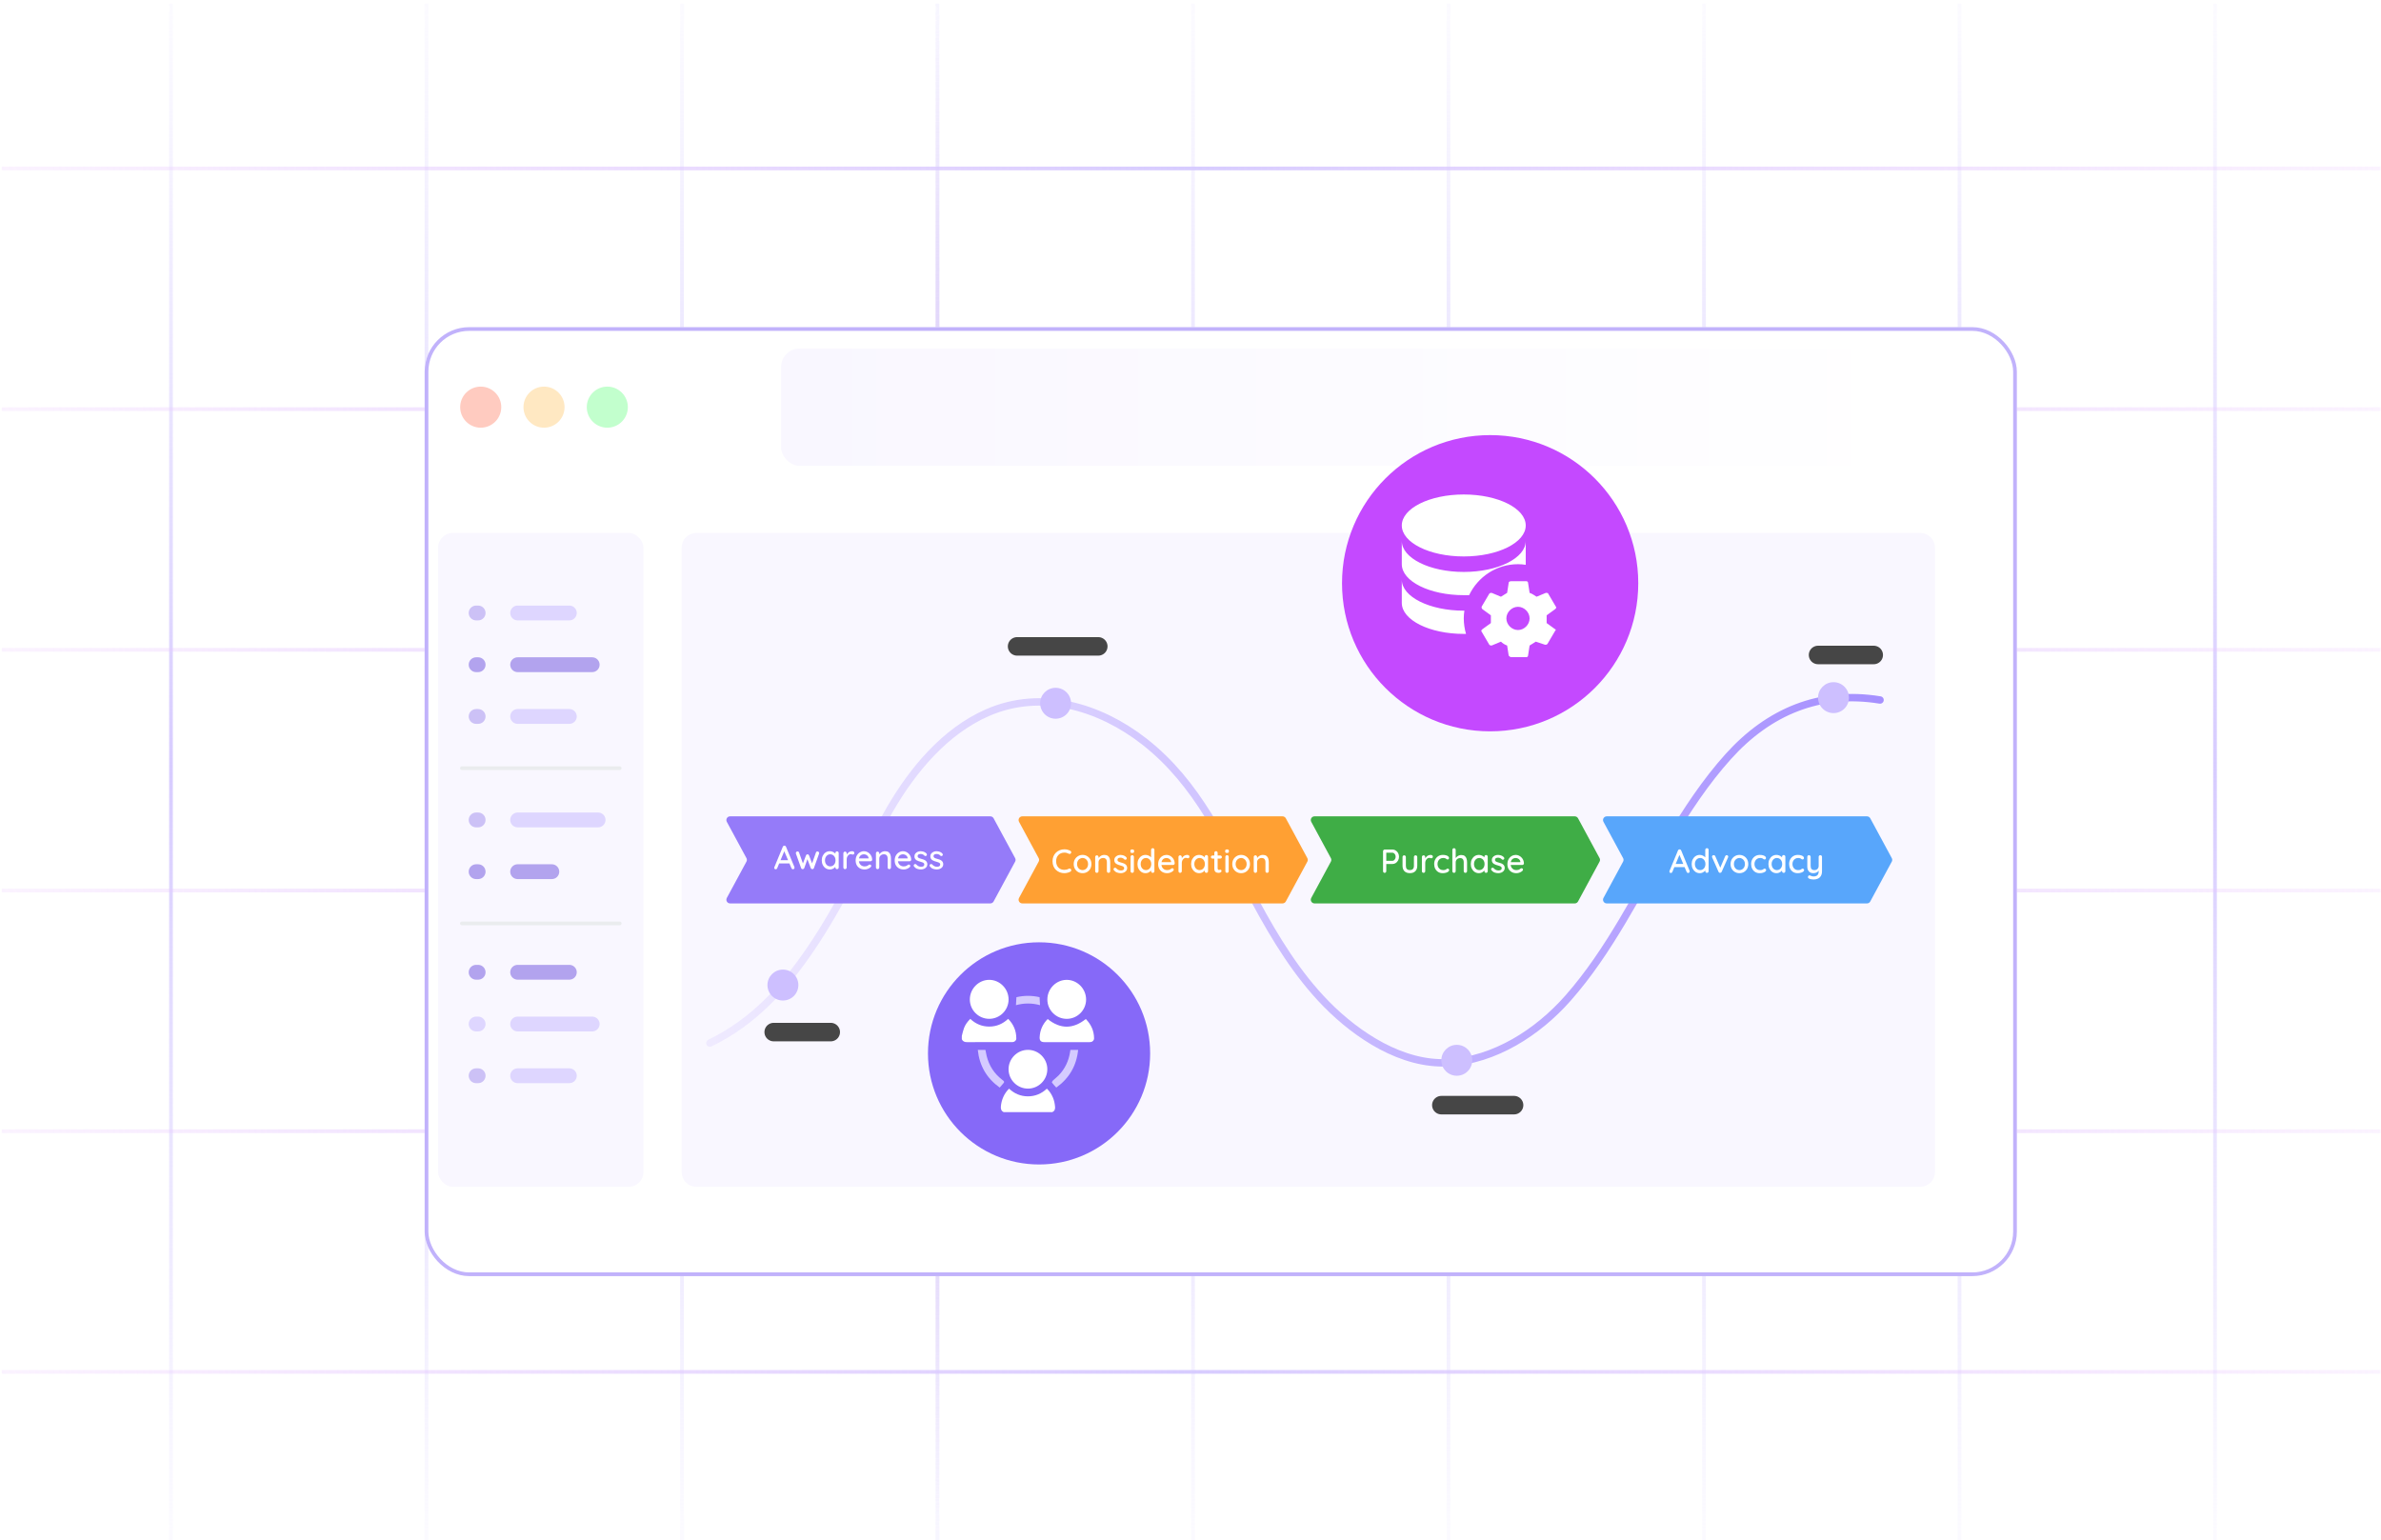 <svg width="643" height="416" viewBox="0 0 643 416" fill="none" xmlns="http://www.w3.org/2000/svg">
<line x1="46.174" y1="0.983" x2="46.174" y2="416" stroke="url(#paint0_radial_1590_13359)"/>
<line x1="115.174" y1="0.983" x2="115.174" y2="416" stroke="url(#paint1_radial_1590_13359)"/>
<line x1="184.174" y1="0.983" x2="184.174" y2="416" stroke="url(#paint2_radial_1590_13359)"/>
<line x1="253.174" y1="0.983" x2="253.174" y2="416" stroke="url(#paint3_radial_1590_13359)"/>
<line x1="253.174" y1="0.983" x2="253.174" y2="416" stroke="url(#paint4_radial_1590_13359)"/>
<line x1="322.174" y1="0.983" x2="322.174" y2="416" stroke="url(#paint5_radial_1590_13359)"/>
<line x1="391.174" y1="0.983" x2="391.174" y2="416" stroke="url(#paint6_radial_1590_13359)"/>
<line x1="460.174" y1="0.983" x2="460.174" y2="416" stroke="url(#paint7_radial_1590_13359)"/>
<line x1="529.174" y1="0.983" x2="529.174" y2="416" stroke="url(#paint8_radial_1590_13359)"/>
<line x1="598.174" y1="0.983" x2="598.174" y2="416" stroke="url(#paint9_radial_1590_13359)"/>
<line x1="0.467" y1="175.492" x2="642.881" y2="175.492" stroke="url(#paint10_radial_1590_13359)"/>
<line x1="0.467" y1="110.492" x2="642.881" y2="110.492" stroke="url(#paint11_radial_1590_13359)"/>
<line x1="0.467" y1="45.492" x2="642.881" y2="45.492" stroke="url(#paint12_radial_1590_13359)"/>
<line x1="0.467" y1="240.492" x2="642.881" y2="240.492" stroke="url(#paint13_radial_1590_13359)"/>
<line x1="0.467" y1="305.492" x2="642.881" y2="305.492" stroke="url(#paint14_radial_1590_13359)"/>
<line x1="0.467" y1="370.492" x2="642.881" y2="370.492" stroke="url(#paint15_radial_1590_13359)"/>
<g filter="url(#filter0_d_1590_13359)">
<rect x="106.686" y="80.355" width="429.976" height="256.273" rx="12" fill="white"/>
<rect x="107.186" y="80.855" width="428.976" height="255.273" rx="11.5" stroke="#C1B2FB"/>
</g>
<circle cx="129.821" cy="109.957" r="5.547" fill="#FFCBC0"/>
<circle cx="146.914" cy="109.957" r="5.547" fill="#FFE8C2"/>
<circle cx="164.007" cy="109.957" r="5.547" fill="#C2FFCD"/>
<rect x="210.932" y="94.121" width="308.139" height="31.674" rx="5" fill="url(#paint16_linear_1590_13359)"/>
<rect x="118.298" y="143.93" width="55.488" height="176.577" rx="4" fill="#F9F7FF"/>
<path d="M128.576 235.405H129.123" stroke="#B2A3EE" stroke-width="4" stroke-linecap="round"/>
<path d="M139.788 235.405H149.028" stroke="#B2A3EE" stroke-width="4" stroke-linecap="round"/>
<path d="M128.576 221.431H129.123" stroke="#CCC1F6" stroke-width="4" stroke-linecap="round"/>
<path d="M139.788 221.431H161.521" stroke="#DED6FF" stroke-width="4" stroke-linecap="round"/>
<path d="M128.577 179.511H129.124" stroke="#B2A3EE" stroke-width="4" stroke-linecap="round"/>
<path d="M139.789 179.511H159.926" stroke="#B2A3EE" stroke-width="4" stroke-linecap="round"/>
<path d="M128.577 165.539H129.124" stroke="#CCC1F6" stroke-width="4" stroke-linecap="round"/>
<path d="M139.789 165.539H153.754" stroke="#DED6FF" stroke-width="4" stroke-linecap="round"/>
<path d="M128.577 193.485H129.124" stroke="#CCC1F6" stroke-width="4" stroke-linecap="round"/>
<path d="M139.789 193.485H153.755" stroke="#DED6FF" stroke-width="4" stroke-linecap="round"/>
<path d="M128.577 276.544H129.124" stroke="#DED6FF" stroke-width="4" stroke-linecap="round"/>
<path d="M139.789 276.544H159.927" stroke="#DED6FF" stroke-width="4" stroke-linecap="round"/>
<path d="M128.577 262.57H129.124" stroke="#B2A3EE" stroke-width="4" stroke-linecap="round"/>
<path d="M139.789 262.57H153.754" stroke="#B2A3EE" stroke-width="4" stroke-linecap="round"/>
<path d="M128.577 290.516H129.124" stroke="#CCC1F6" stroke-width="4" stroke-linecap="round"/>
<path d="M139.789 290.516H153.754" stroke="#DED6FF" stroke-width="4" stroke-linecap="round"/>
<path d="M124.737 207.458L167.348 207.458" stroke="#EAECEE" stroke-linecap="round"/>
<path d="M124.737 249.378L167.348 249.378" stroke="#EAECEE" stroke-linecap="round"/>
<path d="M184.562 147.93C184.562 145.997 186.129 144.43 188.062 144.43H518.563C520.496 144.43 522.063 145.997 522.063 147.93V316.507C522.063 318.44 520.496 320.007 518.563 320.007H188.062C186.129 320.007 184.562 318.44 184.562 316.507V147.93Z" fill="#F9F7FF" stroke="#F9F7FF"/>
<path d="M191.708 281.697C203.501 275.988 211.726 266.862 218.975 256.196C227.012 244.365 233.059 231.145 240.27 218.675C246.43 208.009 255.143 197.493 266.673 192.46C281.208 186.113 296.945 190.845 309.001 200.235C323.536 211.577 330.484 227.614 339.009 243.463C344.38 253.416 350.314 263.181 358.239 271.219C366.577 279.669 378.708 287.669 391.064 286.993C403.646 286.317 415.289 278.805 423.439 269.566C434.706 256.796 442.218 241.172 450.856 226.638C455.551 218.788 460.621 211.089 466.743 204.291C477.635 192.197 491.418 186.376 507.718 189.042" stroke="url(#paint17_linear_1590_13359)" stroke-width="2" stroke-miterlimit="10" stroke-linecap="round"/>
<path d="M196.28 221.939C195.92 221.272 196.402 220.463 197.16 220.463H267.447C267.814 220.463 268.152 220.665 268.327 220.988L274.14 231.743C274.301 232.04 274.301 232.398 274.14 232.694L268.327 243.45C268.152 243.773 267.814 243.975 267.447 243.975H197.16C196.402 243.975 195.92 243.165 196.28 242.499L201.579 232.694C201.74 232.398 201.74 232.04 201.579 231.743L196.28 221.939Z" fill="#957BF9"/>
<path d="M275.195 221.939C274.835 221.272 275.317 220.463 276.075 220.463H346.362C346.729 220.463 347.067 220.665 347.242 220.988L353.055 231.743C353.216 232.04 353.216 232.398 353.055 232.694L347.242 243.45C347.067 243.773 346.729 243.975 346.362 243.975H276.075C275.317 243.975 274.835 243.165 275.195 242.499L280.494 232.694C280.655 232.398 280.655 232.04 280.494 231.743L275.195 221.939Z" fill="#FFA033"/>
<path d="M354.109 221.939C353.749 221.272 354.232 220.463 354.989 220.463H425.277C425.644 220.463 425.982 220.665 426.156 220.988L431.97 231.743C432.13 232.04 432.13 232.398 431.97 232.694L426.156 243.45C425.982 243.773 425.644 243.975 425.277 243.975H354.989C354.232 243.975 353.749 243.165 354.109 242.499L359.409 232.694C359.569 232.398 359.569 232.04 359.409 231.743L354.109 221.939Z" fill="#3FAD46"/>
<path d="M433.024 221.939C432.664 221.272 433.147 220.463 433.904 220.463H504.192C504.559 220.463 504.897 220.665 505.071 220.988L510.885 231.743C511.045 232.04 511.045 232.398 510.885 232.694L505.071 243.45C504.897 243.773 504.559 243.975 504.192 243.975H433.904C433.147 243.975 432.664 243.165 433.024 242.499L438.324 232.694C438.484 232.398 438.484 232.04 438.324 231.743L433.024 221.939Z" fill="#58A6FB"/>
<path d="M251.118 233.981C251.064 233.897 251.04 233.801 251.046 233.693C251.052 233.579 251.115 233.483 251.235 233.405C251.319 233.351 251.406 233.33 251.496 233.342C251.592 233.348 251.682 233.393 251.766 233.477C251.934 233.663 252.12 233.81 252.324 233.918C252.534 234.026 252.786 234.08 253.08 234.08C253.2 234.074 253.323 234.056 253.449 234.026C253.575 233.99 253.683 233.93 253.773 233.846C253.863 233.756 253.908 233.627 253.908 233.459C253.908 233.309 253.86 233.189 253.764 233.099C253.668 233.009 253.542 232.937 253.386 232.883C253.23 232.823 253.062 232.769 252.882 232.721C252.69 232.667 252.495 232.607 252.297 232.541C252.105 232.475 251.931 232.391 251.775 232.289C251.619 232.181 251.49 232.043 251.388 231.875C251.292 231.707 251.244 231.5 251.244 231.254C251.244 230.972 251.322 230.729 251.478 230.525C251.64 230.321 251.847 230.162 252.099 230.048C252.357 229.934 252.636 229.877 252.936 229.877C253.11 229.877 253.293 229.901 253.485 229.949C253.677 229.991 253.863 230.06 254.043 230.156C254.223 230.252 254.379 230.378 254.511 230.534C254.571 230.612 254.604 230.705 254.61 230.813C254.622 230.921 254.574 231.017 254.466 231.101C254.394 231.161 254.307 231.188 254.205 231.182C254.103 231.176 254.019 231.143 253.953 231.083C253.839 230.939 253.692 230.828 253.512 230.75C253.332 230.666 253.128 230.624 252.9 230.624C252.786 230.624 252.666 230.642 252.54 230.678C252.42 230.708 252.318 230.765 252.234 230.849C252.15 230.933 252.108 231.056 252.108 231.218C252.108 231.368 252.156 231.488 252.252 231.578C252.354 231.668 252.486 231.743 252.648 231.803C252.81 231.863 252.987 231.917 253.179 231.965C253.365 232.013 253.548 232.07 253.728 232.136C253.914 232.202 254.079 232.289 254.223 232.397C254.373 232.499 254.493 232.634 254.583 232.802C254.679 232.964 254.727 233.171 254.727 233.423C254.727 233.717 254.64 233.969 254.466 234.179C254.298 234.383 254.082 234.539 253.818 234.647C253.56 234.755 253.287 234.809 252.999 234.809C252.657 234.809 252.315 234.749 251.973 234.629C251.637 234.503 251.352 234.287 251.118 233.981Z" fill="white"/>
<path d="M246.82 233.981C246.766 233.897 246.742 233.801 246.748 233.693C246.754 233.579 246.817 233.483 246.937 233.405C247.021 233.351 247.108 233.33 247.198 233.342C247.294 233.348 247.384 233.393 247.468 233.477C247.636 233.663 247.822 233.81 248.026 233.918C248.236 234.026 248.488 234.08 248.782 234.08C248.902 234.074 249.025 234.056 249.151 234.026C249.277 233.99 249.385 233.93 249.475 233.846C249.565 233.756 249.61 233.627 249.61 233.459C249.61 233.309 249.562 233.189 249.466 233.099C249.37 233.009 249.244 232.937 249.088 232.883C248.932 232.823 248.764 232.769 248.584 232.721C248.392 232.667 248.197 232.607 247.999 232.541C247.807 232.475 247.633 232.391 247.477 232.289C247.321 232.181 247.192 232.043 247.09 231.875C246.994 231.707 246.946 231.5 246.946 231.254C246.946 230.972 247.024 230.729 247.18 230.525C247.342 230.321 247.549 230.162 247.801 230.048C248.059 229.934 248.338 229.877 248.638 229.877C248.812 229.877 248.995 229.901 249.187 229.949C249.379 229.991 249.565 230.06 249.745 230.156C249.925 230.252 250.081 230.378 250.213 230.534C250.273 230.612 250.306 230.705 250.312 230.813C250.324 230.921 250.276 231.017 250.168 231.101C250.096 231.161 250.009 231.188 249.907 231.182C249.805 231.176 249.721 231.143 249.655 231.083C249.541 230.939 249.394 230.828 249.214 230.75C249.034 230.666 248.83 230.624 248.602 230.624C248.488 230.624 248.368 230.642 248.242 230.678C248.122 230.708 248.02 230.765 247.936 230.849C247.852 230.933 247.81 231.056 247.81 231.218C247.81 231.368 247.858 231.488 247.954 231.578C248.056 231.668 248.188 231.743 248.35 231.803C248.512 231.863 248.689 231.917 248.881 231.965C249.067 232.013 249.25 232.07 249.43 232.136C249.616 232.202 249.781 232.289 249.925 232.397C250.075 232.499 250.195 232.634 250.285 232.802C250.381 232.964 250.429 233.171 250.429 233.423C250.429 233.717 250.342 233.969 250.168 234.179C250 234.383 249.784 234.539 249.52 234.647C249.262 234.755 248.989 234.809 248.701 234.809C248.359 234.809 248.017 234.749 247.675 234.629C247.339 234.503 247.054 234.287 246.82 233.981Z" fill="white"/>
<path d="M244.066 234.809C243.568 234.809 243.136 234.707 242.77 234.503C242.404 234.293 242.119 234.008 241.915 233.648C241.717 233.282 241.618 232.865 241.618 232.397C241.618 231.869 241.723 231.419 241.933 231.047C242.149 230.669 242.428 230.381 242.77 230.183C243.112 229.979 243.475 229.877 243.859 229.877C244.153 229.877 244.432 229.937 244.696 230.057C244.96 230.171 245.194 230.333 245.398 230.543C245.608 230.747 245.773 230.99 245.893 231.272C246.013 231.548 246.076 231.851 246.082 232.181C246.076 232.301 246.028 232.4 245.938 232.478C245.848 232.556 245.743 232.595 245.623 232.595H242.122L241.906 231.83H245.29L245.119 231.992V231.767C245.107 231.557 245.038 231.374 244.912 231.218C244.786 231.056 244.63 230.933 244.444 230.849C244.258 230.759 244.063 230.714 243.859 230.714C243.679 230.714 243.505 230.744 243.337 230.804C243.175 230.858 243.028 230.948 242.896 231.074C242.77 231.2 242.668 231.368 242.59 231.578C242.518 231.782 242.482 232.037 242.482 232.343C242.482 232.673 242.551 232.961 242.689 233.207C242.827 233.453 243.013 233.645 243.247 233.783C243.481 233.915 243.739 233.981 244.021 233.981C244.243 233.981 244.426 233.96 244.57 233.918C244.714 233.87 244.834 233.813 244.93 233.747C245.026 233.681 245.11 233.618 245.182 233.558C245.272 233.504 245.362 233.477 245.452 233.477C245.56 233.477 245.65 233.516 245.722 233.594C245.794 233.666 245.83 233.753 245.83 233.855C245.83 233.987 245.764 234.107 245.632 234.215C245.47 234.371 245.245 234.509 244.957 234.629C244.675 234.749 244.378 234.809 244.066 234.809Z" fill="white"/>
<path d="M238.991 229.877C239.417 229.877 239.747 229.967 239.981 230.147C240.215 230.321 240.377 230.558 240.467 230.858C240.563 231.152 240.611 231.482 240.611 231.848V234.26C240.611 234.392 240.566 234.503 240.476 234.593C240.392 234.677 240.287 234.719 240.161 234.719C240.029 234.719 239.921 234.677 239.837 234.593C239.753 234.503 239.711 234.392 239.711 234.26V231.857C239.711 231.641 239.681 231.449 239.621 231.281C239.561 231.107 239.456 230.969 239.306 230.867C239.162 230.759 238.958 230.705 238.694 230.705C238.448 230.705 238.232 230.759 238.046 230.867C237.86 230.969 237.713 231.107 237.605 231.281C237.503 231.449 237.452 231.641 237.452 231.857V234.26C237.452 234.392 237.407 234.503 237.317 234.593C237.233 234.677 237.128 234.719 237.002 234.719C236.87 234.719 236.762 234.677 236.678 234.593C236.594 234.503 236.552 234.392 236.552 234.26V230.444C236.552 230.312 236.594 230.204 236.678 230.12C236.762 230.03 236.87 229.985 237.002 229.985C237.128 229.985 237.233 230.03 237.317 230.12C237.407 230.204 237.452 230.312 237.452 230.444V230.948L237.29 231.038C237.332 230.906 237.404 230.774 237.506 230.642C237.614 230.504 237.743 230.378 237.893 230.264C238.043 230.144 238.211 230.051 238.397 229.985C238.583 229.913 238.781 229.877 238.991 229.877Z" fill="white"/>
<path d="M233.519 234.809C233.021 234.809 232.589 234.707 232.223 234.503C231.857 234.293 231.572 234.008 231.368 233.648C231.17 233.282 231.071 232.865 231.071 232.397C231.071 231.869 231.176 231.419 231.386 231.047C231.602 230.669 231.881 230.381 232.223 230.183C232.565 229.979 232.928 229.877 233.312 229.877C233.606 229.877 233.885 229.937 234.149 230.057C234.413 230.171 234.647 230.333 234.851 230.543C235.061 230.747 235.226 230.99 235.346 231.272C235.466 231.548 235.529 231.851 235.535 232.181C235.529 232.301 235.481 232.4 235.391 232.478C235.301 232.556 235.196 232.595 235.076 232.595H231.575L231.359 231.83H234.743L234.572 231.992V231.767C234.56 231.557 234.491 231.374 234.365 231.218C234.239 231.056 234.083 230.933 233.897 230.849C233.711 230.759 233.516 230.714 233.312 230.714C233.132 230.714 232.958 230.744 232.79 230.804C232.628 230.858 232.481 230.948 232.349 231.074C232.223 231.2 232.121 231.368 232.043 231.578C231.971 231.782 231.935 232.037 231.935 232.343C231.935 232.673 232.004 232.961 232.142 233.207C232.28 233.453 232.466 233.645 232.7 233.783C232.934 233.915 233.192 233.981 233.474 233.981C233.696 233.981 233.879 233.96 234.023 233.918C234.167 233.87 234.287 233.813 234.383 233.747C234.479 233.681 234.563 233.618 234.635 233.558C234.725 233.504 234.815 233.477 234.905 233.477C235.013 233.477 235.103 233.516 235.175 233.594C235.247 233.666 235.283 233.753 235.283 233.855C235.283 233.987 235.217 234.107 235.085 234.215C234.923 234.371 234.698 234.509 234.41 234.629C234.128 234.749 233.831 234.809 233.519 234.809Z" fill="white"/>
<path d="M228.205 234.719C228.073 234.719 227.965 234.677 227.881 234.593C227.797 234.503 227.755 234.392 227.755 234.26V230.444C227.755 230.312 227.797 230.204 227.881 230.12C227.965 230.03 228.073 229.985 228.205 229.985C228.331 229.985 228.436 230.03 228.52 230.12C228.61 230.204 228.655 230.312 228.655 230.444V231.452L228.565 231.065C228.613 230.897 228.685 230.741 228.781 230.597C228.883 230.453 229.003 230.327 229.141 230.219C229.279 230.111 229.432 230.027 229.6 229.967C229.774 229.907 229.954 229.877 230.14 229.877C230.296 229.877 230.431 229.919 230.545 230.003C230.659 230.087 230.716 230.192 230.716 230.318C230.716 230.48 230.674 230.6 230.59 230.678C230.506 230.75 230.413 230.786 230.311 230.786C230.221 230.786 230.134 230.768 230.05 230.732C229.966 230.69 229.867 230.669 229.753 230.669C229.627 230.669 229.498 230.702 229.366 230.768C229.234 230.834 229.114 230.933 229.006 231.065C228.898 231.191 228.811 231.341 228.745 231.515C228.685 231.689 228.655 231.884 228.655 232.1V234.26C228.655 234.392 228.61 234.503 228.52 234.593C228.436 234.677 228.331 234.719 228.205 234.719Z" fill="white"/>
<path d="M226.044 229.913C226.176 229.913 226.284 229.958 226.368 230.048C226.452 230.132 226.494 230.24 226.494 230.372V234.26C226.494 234.392 226.452 234.503 226.368 234.593C226.284 234.677 226.176 234.719 226.044 234.719C225.918 234.719 225.81 234.677 225.72 234.593C225.636 234.503 225.594 234.392 225.594 234.26V233.612L225.783 233.639C225.783 233.747 225.738 233.867 225.648 233.999C225.564 234.131 225.447 234.26 225.297 234.386C225.147 234.506 224.97 234.608 224.766 234.692C224.562 234.77 224.343 234.809 224.109 234.809C223.695 234.809 223.323 234.704 222.993 234.494C222.663 234.278 222.402 233.984 222.21 233.612C222.018 233.24 221.922 232.817 221.922 232.343C221.922 231.857 222.018 231.431 222.21 231.065C222.402 230.693 222.66 230.402 222.984 230.192C223.314 229.982 223.68 229.877 224.082 229.877C224.34 229.877 224.577 229.919 224.793 230.003C225.015 230.087 225.207 230.195 225.369 230.327C225.531 230.459 225.654 230.6 225.738 230.75C225.828 230.894 225.873 231.032 225.873 231.164L225.594 231.191V230.372C225.594 230.246 225.636 230.138 225.72 230.048C225.81 229.958 225.918 229.913 226.044 229.913ZM224.208 233.981C224.49 233.981 224.739 233.909 224.955 233.765C225.171 233.621 225.339 233.426 225.459 233.18C225.579 232.928 225.639 232.649 225.639 232.343C225.639 232.031 225.579 231.752 225.459 231.506C225.339 231.26 225.171 231.065 224.955 230.921C224.739 230.777 224.49 230.705 224.208 230.705C223.932 230.705 223.686 230.777 223.47 230.921C223.26 231.065 223.092 231.26 222.966 231.506C222.846 231.752 222.786 232.031 222.786 232.343C222.786 232.649 222.846 232.928 222.966 233.18C223.092 233.426 223.26 233.621 223.47 233.765C223.686 233.909 223.932 233.981 224.208 233.981Z" fill="white"/>
<path d="M220.782 229.94C220.896 229.94 220.995 229.985 221.079 230.075C221.169 230.159 221.214 230.27 221.214 230.408C221.214 230.438 221.211 230.468 221.205 230.498C221.199 230.528 221.19 230.555 221.178 230.579L219.801 234.431C219.765 234.533 219.702 234.611 219.612 234.665C219.522 234.713 219.429 234.731 219.333 234.719C219.159 234.707 219.03 234.611 218.946 234.431L217.929 231.731L218.136 231.749L217.2 234.431C217.116 234.611 216.987 234.707 216.813 234.719C216.723 234.731 216.63 234.713 216.534 234.665C216.444 234.611 216.381 234.533 216.345 234.431L214.959 230.579C214.935 230.525 214.923 230.468 214.923 230.408C214.923 230.282 214.962 230.174 215.04 230.084C215.124 229.988 215.235 229.94 215.373 229.94C215.469 229.94 215.553 229.964 215.625 230.012C215.703 230.06 215.757 230.132 215.787 230.228L216.939 233.477L216.732 233.459L217.668 231.002C217.746 230.816 217.884 230.723 218.082 230.723C218.19 230.723 218.274 230.747 218.334 230.795C218.394 230.843 218.442 230.912 218.478 231.002L219.432 233.468L219.189 233.495L220.35 230.228C220.41 230.036 220.554 229.94 220.782 229.94Z" fill="white"/>
<path d="M211.919 229.589L209.894 234.449C209.858 234.545 209.804 234.62 209.732 234.674C209.66 234.728 209.579 234.755 209.489 234.755C209.357 234.755 209.258 234.719 209.192 234.647C209.126 234.569 209.09 234.473 209.084 234.359C209.084 234.317 209.093 234.269 209.111 234.215L211.397 228.689C211.439 228.587 211.499 228.509 211.577 228.455C211.661 228.401 211.751 228.377 211.847 228.383C211.937 228.383 212.021 228.41 212.099 228.464C212.177 228.518 212.234 228.593 212.27 228.689L214.529 234.134C214.553 234.194 214.565 234.254 214.565 234.314C214.565 234.446 214.52 234.554 214.43 234.638C214.346 234.716 214.25 234.755 214.142 234.755C214.052 234.755 213.968 234.728 213.89 234.674C213.818 234.614 213.764 234.539 213.728 234.449L211.685 229.616L211.919 229.589ZM210.254 233.171L210.659 232.307H213.206L213.359 233.171H210.254Z" fill="white"/>
<path d="M341.021 230.877C341.447 230.877 341.777 230.967 342.011 231.147C342.245 231.321 342.407 231.558 342.497 231.858C342.593 232.152 342.641 232.482 342.641 232.848V235.26C342.641 235.392 342.596 235.503 342.506 235.593C342.422 235.677 342.317 235.719 342.191 235.719C342.059 235.719 341.951 235.677 341.867 235.593C341.783 235.503 341.741 235.392 341.741 235.26V232.857C341.741 232.641 341.711 232.449 341.651 232.281C341.591 232.107 341.486 231.969 341.336 231.867C341.192 231.759 340.988 231.705 340.724 231.705C340.478 231.705 340.262 231.759 340.076 231.867C339.89 231.969 339.743 232.107 339.635 232.281C339.533 232.449 339.482 232.641 339.482 232.857V235.26C339.482 235.392 339.437 235.503 339.347 235.593C339.263 235.677 339.158 235.719 339.032 235.719C338.9 235.719 338.792 235.677 338.708 235.593C338.624 235.503 338.582 235.392 338.582 235.26V231.444C338.582 231.312 338.624 231.204 338.708 231.12C338.792 231.03 338.9 230.985 339.032 230.985C339.158 230.985 339.263 231.03 339.347 231.12C339.437 231.204 339.482 231.312 339.482 231.444V231.948L339.32 232.038C339.362 231.906 339.434 231.774 339.536 231.642C339.644 231.504 339.773 231.378 339.923 231.264C340.073 231.144 340.241 231.051 340.427 230.985C340.613 230.913 340.811 230.877 341.021 230.877Z" fill="white"/>
<path d="M337.563 233.352C337.563 233.832 337.458 234.258 337.248 234.63C337.038 234.996 336.753 235.284 336.393 235.494C336.033 235.704 335.628 235.809 335.178 235.809C334.728 235.809 334.323 235.704 333.963 235.494C333.603 235.284 333.315 234.996 333.099 234.63C332.889 234.258 332.784 233.832 332.784 233.352C332.784 232.866 332.889 232.44 333.099 232.074C333.315 231.702 333.603 231.411 333.963 231.201C334.323 230.985 334.728 230.877 335.178 230.877C335.628 230.877 336.033 230.985 336.393 231.201C336.753 231.411 337.038 231.702 337.248 232.074C337.458 232.44 337.563 232.866 337.563 233.352ZM336.663 233.352C336.663 233.022 336.597 232.737 336.465 232.497C336.333 232.251 336.153 232.059 335.925 231.921C335.703 231.777 335.454 231.705 335.178 231.705C334.902 231.705 334.65 231.777 334.422 231.921C334.194 232.059 334.014 232.251 333.882 232.497C333.75 232.737 333.684 233.022 333.684 233.352C333.684 233.67 333.75 233.952 333.882 234.198C334.014 234.444 334.194 234.636 334.422 234.774C334.65 234.912 334.902 234.981 335.178 234.981C335.454 234.981 335.703 234.912 335.925 234.774C336.153 234.636 336.333 234.444 336.465 234.198C336.597 233.952 336.663 233.67 336.663 233.352Z" fill="white"/>
<path d="M331.816 235.26C331.816 235.392 331.774 235.503 331.69 235.593C331.606 235.677 331.498 235.719 331.366 235.719C331.24 235.719 331.132 235.677 331.042 235.593C330.958 235.503 330.916 235.392 330.916 235.26V231.408C330.916 231.276 330.958 231.168 331.042 231.084C331.132 230.994 331.24 230.949 331.366 230.949C331.498 230.949 331.606 230.994 331.69 231.084C331.774 231.168 331.816 231.276 331.816 231.408V235.26ZM331.357 230.355C331.183 230.355 331.057 230.325 330.979 230.265C330.901 230.199 330.862 230.091 330.862 229.941V229.797C330.862 229.647 330.904 229.542 330.988 229.482C331.072 229.422 331.198 229.392 331.366 229.392C331.546 229.392 331.675 229.425 331.753 229.491C331.831 229.551 331.87 229.653 331.87 229.797V229.941C331.87 230.097 331.828 230.205 331.744 230.265C331.666 230.325 331.537 230.355 331.357 230.355Z" fill="white"/>
<path d="M327.436 231.039H329.551C329.671 231.039 329.77 231.081 329.848 231.165C329.932 231.243 329.974 231.342 329.974 231.462C329.974 231.576 329.932 231.672 329.848 231.75C329.77 231.828 329.671 231.867 329.551 231.867H327.436C327.316 231.867 327.214 231.828 327.13 231.75C327.052 231.666 327.013 231.567 327.013 231.453C327.013 231.333 327.052 231.234 327.13 231.156C327.214 231.078 327.316 231.039 327.436 231.039ZM328.381 229.869C328.513 229.869 328.621 229.914 328.705 230.004C328.789 230.088 328.831 230.196 328.831 230.328V234.504C328.831 234.612 328.849 234.699 328.885 234.765C328.921 234.831 328.969 234.876 329.029 234.9C329.095 234.924 329.161 234.936 329.227 234.936C329.293 234.936 329.35 234.924 329.398 234.9C329.452 234.876 329.515 234.864 329.587 234.864C329.659 234.864 329.725 234.897 329.785 234.963C329.845 235.029 329.875 235.119 329.875 235.233C329.875 235.377 329.797 235.494 329.641 235.584C329.485 235.674 329.317 235.719 329.137 235.719C329.035 235.719 328.915 235.71 328.777 235.692C328.639 235.674 328.504 235.629 328.372 235.557C328.246 235.485 328.141 235.371 328.057 235.215C327.973 235.053 327.931 234.828 327.931 234.54V230.328C327.931 230.196 327.973 230.088 328.057 230.004C328.147 229.914 328.255 229.869 328.381 229.869Z" fill="white"/>
<path d="M325.788 230.913C325.92 230.913 326.028 230.958 326.112 231.048C326.196 231.132 326.238 231.24 326.238 231.372V235.26C326.238 235.392 326.196 235.503 326.112 235.593C326.028 235.677 325.92 235.719 325.788 235.719C325.662 235.719 325.554 235.677 325.464 235.593C325.38 235.503 325.338 235.392 325.338 235.26V234.612L325.527 234.639C325.527 234.747 325.482 234.867 325.392 234.999C325.308 235.131 325.191 235.26 325.041 235.386C324.891 235.506 324.714 235.608 324.51 235.692C324.306 235.77 324.087 235.809 323.853 235.809C323.439 235.809 323.067 235.704 322.737 235.494C322.407 235.278 322.146 234.984 321.954 234.612C321.762 234.24 321.666 233.817 321.666 233.343C321.666 232.857 321.762 232.431 321.954 232.065C322.146 231.693 322.404 231.402 322.728 231.192C323.058 230.982 323.424 230.877 323.826 230.877C324.084 230.877 324.321 230.919 324.537 231.003C324.759 231.087 324.951 231.195 325.113 231.327C325.275 231.459 325.398 231.6 325.482 231.75C325.572 231.894 325.617 232.032 325.617 232.164L325.338 232.191V231.372C325.338 231.246 325.38 231.138 325.464 231.048C325.554 230.958 325.662 230.913 325.788 230.913ZM323.952 234.981C324.234 234.981 324.483 234.909 324.699 234.765C324.915 234.621 325.083 234.426 325.203 234.18C325.323 233.928 325.383 233.649 325.383 233.343C325.383 233.031 325.323 232.752 325.203 232.506C325.083 232.26 324.915 232.065 324.699 231.921C324.483 231.777 324.234 231.705 323.952 231.705C323.676 231.705 323.43 231.777 323.214 231.921C323.004 232.065 322.836 232.26 322.71 232.506C322.59 232.752 322.53 233.031 322.53 233.343C322.53 233.649 322.59 233.928 322.71 234.18C322.836 234.426 323.004 234.621 323.214 234.765C323.43 234.909 323.676 234.981 323.952 234.981Z" fill="white"/>
<path d="M318.702 235.719C318.57 235.719 318.462 235.677 318.378 235.593C318.294 235.503 318.252 235.392 318.252 235.26V231.444C318.252 231.312 318.294 231.204 318.378 231.12C318.462 231.03 318.57 230.985 318.702 230.985C318.828 230.985 318.933 231.03 319.017 231.12C319.107 231.204 319.152 231.312 319.152 231.444V232.452L319.062 232.065C319.11 231.897 319.182 231.741 319.278 231.597C319.38 231.453 319.5 231.327 319.638 231.219C319.776 231.111 319.929 231.027 320.097 230.967C320.271 230.907 320.451 230.877 320.637 230.877C320.793 230.877 320.928 230.919 321.042 231.003C321.156 231.087 321.213 231.192 321.213 231.318C321.213 231.48 321.171 231.6 321.087 231.678C321.003 231.75 320.91 231.786 320.808 231.786C320.718 231.786 320.631 231.768 320.547 231.732C320.463 231.69 320.364 231.669 320.25 231.669C320.124 231.669 319.995 231.702 319.863 231.768C319.731 231.834 319.611 231.933 319.503 232.065C319.395 232.191 319.308 232.341 319.242 232.515C319.182 232.689 319.152 232.884 319.152 233.1V235.26C319.152 235.392 319.107 235.503 319.017 235.593C318.933 235.677 318.828 235.719 318.702 235.719Z" fill="white"/>
<path d="M315.219 235.809C314.721 235.809 314.289 235.707 313.923 235.503C313.557 235.293 313.272 235.008 313.068 234.648C312.87 234.282 312.771 233.865 312.771 233.397C312.771 232.869 312.876 232.419 313.086 232.047C313.302 231.669 313.581 231.381 313.923 231.183C314.265 230.979 314.628 230.877 315.012 230.877C315.306 230.877 315.585 230.937 315.849 231.057C316.113 231.171 316.347 231.333 316.551 231.543C316.761 231.747 316.926 231.99 317.046 232.272C317.166 232.548 317.229 232.851 317.235 233.181C317.229 233.301 317.181 233.4 317.091 233.478C317.001 233.556 316.896 233.595 316.776 233.595H313.275L313.059 232.83H316.443L316.272 232.992V232.767C316.26 232.557 316.191 232.374 316.065 232.218C315.939 232.056 315.783 231.933 315.597 231.849C315.411 231.759 315.216 231.714 315.012 231.714C314.832 231.714 314.658 231.744 314.49 231.804C314.328 231.858 314.181 231.948 314.049 232.074C313.923 232.2 313.821 232.368 313.743 232.578C313.671 232.782 313.635 233.037 313.635 233.343C313.635 233.673 313.704 233.961 313.842 234.207C313.98 234.453 314.166 234.645 314.4 234.783C314.634 234.915 314.892 234.981 315.174 234.981C315.396 234.981 315.579 234.96 315.723 234.918C315.867 234.87 315.987 234.813 316.083 234.747C316.179 234.681 316.263 234.618 316.335 234.558C316.425 234.504 316.515 234.477 316.605 234.477C316.713 234.477 316.803 234.516 316.875 234.594C316.947 234.666 316.983 234.753 316.983 234.855C316.983 234.987 316.917 235.107 316.785 235.215C316.623 235.371 316.398 235.509 316.11 235.629C315.828 235.749 315.531 235.809 315.219 235.809Z" fill="white"/>
<path d="M311.303 229.059C311.435 229.059 311.543 229.101 311.627 229.185C311.711 229.269 311.753 229.38 311.753 229.518V235.26C311.753 235.392 311.711 235.503 311.627 235.593C311.543 235.677 311.435 235.719 311.303 235.719C311.177 235.719 311.069 235.677 310.979 235.593C310.895 235.503 310.853 235.392 310.853 235.26V234.612L311.042 234.621C311.042 234.729 310.997 234.852 310.907 234.99C310.823 235.122 310.706 235.251 310.556 235.377C310.406 235.503 310.229 235.608 310.025 235.692C309.821 235.77 309.602 235.809 309.368 235.809C308.954 235.809 308.582 235.704 308.252 235.494C307.922 235.278 307.661 234.987 307.469 234.621C307.277 234.249 307.181 233.823 307.181 233.343C307.181 232.863 307.277 232.44 307.469 232.074C307.661 231.702 307.919 231.411 308.243 231.201C308.573 230.985 308.939 230.877 309.341 230.877C309.593 230.877 309.827 230.919 310.043 231.003C310.265 231.087 310.457 231.195 310.619 231.327C310.781 231.459 310.907 231.6 310.997 231.75C311.087 231.894 311.132 232.032 311.132 232.164L310.853 232.191V229.518C310.853 229.386 310.895 229.278 310.979 229.194C311.069 229.104 311.177 229.059 311.303 229.059ZM309.467 234.981C309.755 234.981 310.004 234.909 310.214 234.765C310.43 234.621 310.598 234.426 310.718 234.18C310.838 233.934 310.898 233.655 310.898 233.343C310.898 233.031 310.838 232.752 310.718 232.506C310.598 232.26 310.43 232.065 310.214 231.921C309.998 231.777 309.749 231.705 309.467 231.705C309.191 231.705 308.945 231.777 308.729 231.921C308.519 232.065 308.351 232.26 308.225 232.506C308.105 232.752 308.045 233.031 308.045 233.343C308.045 233.655 308.105 233.934 308.225 234.18C308.351 234.426 308.519 234.621 308.729 234.765C308.945 234.909 309.191 234.981 309.467 234.981Z" fill="white"/>
<path d="M306.214 235.26C306.214 235.392 306.172 235.503 306.088 235.593C306.004 235.677 305.896 235.719 305.764 235.719C305.638 235.719 305.53 235.677 305.44 235.593C305.356 235.503 305.314 235.392 305.314 235.26V231.408C305.314 231.276 305.356 231.168 305.44 231.084C305.53 230.994 305.638 230.949 305.764 230.949C305.896 230.949 306.004 230.994 306.088 231.084C306.172 231.168 306.214 231.276 306.214 231.408V235.26ZM305.755 230.355C305.581 230.355 305.455 230.325 305.377 230.265C305.299 230.199 305.26 230.091 305.26 229.941V229.797C305.26 229.647 305.302 229.542 305.386 229.482C305.47 229.422 305.596 229.392 305.764 229.392C305.944 229.392 306.073 229.425 306.151 229.491C306.229 229.551 306.268 229.653 306.268 229.797V229.941C306.268 230.097 306.226 230.205 306.142 230.265C306.064 230.325 305.935 230.355 305.755 230.355Z" fill="white"/>
<path d="M300.791 234.981C300.737 234.897 300.713 234.801 300.719 234.693C300.725 234.579 300.788 234.483 300.908 234.405C300.992 234.351 301.079 234.33 301.169 234.342C301.265 234.348 301.355 234.393 301.439 234.477C301.607 234.663 301.793 234.81 301.997 234.918C302.207 235.026 302.459 235.08 302.753 235.08C302.873 235.074 302.996 235.056 303.122 235.026C303.248 234.99 303.356 234.93 303.446 234.846C303.536 234.756 303.581 234.627 303.581 234.459C303.581 234.309 303.533 234.189 303.437 234.099C303.341 234.009 303.215 233.937 303.059 233.883C302.903 233.823 302.735 233.769 302.555 233.721C302.363 233.667 302.168 233.607 301.97 233.541C301.778 233.475 301.604 233.391 301.448 233.289C301.292 233.181 301.163 233.043 301.061 232.875C300.965 232.707 300.917 232.5 300.917 232.254C300.917 231.972 300.995 231.729 301.151 231.525C301.313 231.321 301.52 231.162 301.772 231.048C302.03 230.934 302.309 230.877 302.609 230.877C302.783 230.877 302.966 230.901 303.158 230.949C303.35 230.991 303.536 231.06 303.716 231.156C303.896 231.252 304.052 231.378 304.184 231.534C304.244 231.612 304.277 231.705 304.283 231.813C304.295 231.921 304.247 232.017 304.139 232.101C304.067 232.161 303.98 232.188 303.878 232.182C303.776 232.176 303.692 232.143 303.626 232.083C303.512 231.939 303.365 231.828 303.185 231.75C303.005 231.666 302.801 231.624 302.573 231.624C302.459 231.624 302.339 231.642 302.213 231.678C302.093 231.708 301.991 231.765 301.907 231.849C301.823 231.933 301.781 232.056 301.781 232.218C301.781 232.368 301.829 232.488 301.925 232.578C302.027 232.668 302.159 232.743 302.321 232.803C302.483 232.863 302.66 232.917 302.852 232.965C303.038 233.013 303.221 233.07 303.401 233.136C303.587 233.202 303.752 233.289 303.896 233.397C304.046 233.499 304.166 233.634 304.256 233.802C304.352 233.964 304.4 234.171 304.4 234.423C304.4 234.717 304.313 234.969 304.139 235.179C303.971 235.383 303.755 235.539 303.491 235.647C303.233 235.755 302.96 235.809 302.672 235.809C302.33 235.809 301.988 235.749 301.646 235.629C301.31 235.503 301.025 235.287 300.791 234.981Z" fill="white"/>
<path d="M298.2 230.877C298.626 230.877 298.956 230.967 299.19 231.147C299.424 231.321 299.586 231.558 299.676 231.858C299.772 232.152 299.82 232.482 299.82 232.848V235.26C299.82 235.392 299.775 235.503 299.685 235.593C299.601 235.677 299.496 235.719 299.37 235.719C299.238 235.719 299.13 235.677 299.046 235.593C298.962 235.503 298.92 235.392 298.92 235.26V232.857C298.92 232.641 298.89 232.449 298.83 232.281C298.77 232.107 298.665 231.969 298.515 231.867C298.371 231.759 298.167 231.705 297.903 231.705C297.657 231.705 297.441 231.759 297.255 231.867C297.069 231.969 296.922 232.107 296.814 232.281C296.712 232.449 296.661 232.641 296.661 232.857V235.26C296.661 235.392 296.616 235.503 296.526 235.593C296.442 235.677 296.337 235.719 296.211 235.719C296.079 235.719 295.971 235.677 295.887 235.593C295.803 235.503 295.761 235.392 295.761 235.26V231.444C295.761 231.312 295.803 231.204 295.887 231.12C295.971 231.03 296.079 230.985 296.211 230.985C296.337 230.985 296.442 231.03 296.526 231.12C296.616 231.204 296.661 231.312 296.661 231.444V231.948L296.499 232.038C296.541 231.906 296.613 231.774 296.715 231.642C296.823 231.504 296.952 231.378 297.102 231.264C297.252 231.144 297.42 231.051 297.606 230.985C297.792 230.913 297.99 230.877 298.2 230.877Z" fill="white"/>
<path d="M294.743 233.352C294.743 233.832 294.638 234.258 294.428 234.63C294.218 234.996 293.933 235.284 293.573 235.494C293.213 235.704 292.808 235.809 292.358 235.809C291.908 235.809 291.503 235.704 291.143 235.494C290.783 235.284 290.495 234.996 290.279 234.63C290.069 234.258 289.964 233.832 289.964 233.352C289.964 232.866 290.069 232.44 290.279 232.074C290.495 231.702 290.783 231.411 291.143 231.201C291.503 230.985 291.908 230.877 292.358 230.877C292.808 230.877 293.213 230.985 293.573 231.201C293.933 231.411 294.218 231.702 294.428 232.074C294.638 232.44 294.743 232.866 294.743 233.352ZM293.843 233.352C293.843 233.022 293.777 232.737 293.645 232.497C293.513 232.251 293.333 232.059 293.105 231.921C292.883 231.777 292.634 231.705 292.358 231.705C292.082 231.705 291.83 231.777 291.602 231.921C291.374 232.059 291.194 232.251 291.062 232.497C290.93 232.737 290.864 233.022 290.864 233.352C290.864 233.67 290.93 233.952 291.062 234.198C291.194 234.444 291.374 234.636 291.602 234.774C291.83 234.912 292.082 234.981 292.358 234.981C292.634 234.981 292.883 234.912 293.105 234.774C293.333 234.636 293.513 234.444 293.645 234.198C293.777 233.952 293.843 233.67 293.843 233.352Z" fill="white"/>
<path d="M289.057 229.779C289.189 229.845 289.264 229.947 289.282 230.085C289.306 230.223 289.273 230.349 289.183 230.463C289.117 230.553 289.03 230.604 288.922 230.616C288.82 230.628 288.718 230.607 288.616 230.553C288.442 230.463 288.259 230.391 288.067 230.337C287.875 230.283 287.671 230.256 287.455 230.256C287.113 230.256 286.804 230.313 286.528 230.427C286.258 230.535 286.024 230.694 285.826 230.904C285.628 231.108 285.475 231.351 285.367 231.633C285.265 231.915 285.214 232.227 285.214 232.569C285.214 232.947 285.271 233.283 285.385 233.577C285.499 233.865 285.655 234.111 285.853 234.315C286.057 234.513 286.294 234.663 286.564 234.765C286.84 234.861 287.137 234.909 287.455 234.909C287.659 234.909 287.857 234.885 288.049 234.837C288.247 234.789 288.433 234.717 288.607 234.621C288.715 234.567 288.82 234.549 288.922 234.567C289.03 234.579 289.117 234.63 289.183 234.72C289.285 234.846 289.321 234.975 289.291 235.107C289.267 235.233 289.192 235.329 289.066 235.395C288.916 235.479 288.751 235.551 288.571 235.611C288.391 235.671 288.208 235.719 288.022 235.755C287.836 235.791 287.647 235.809 287.455 235.809C287.023 235.809 286.615 235.737 286.231 235.593C285.847 235.449 285.505 235.239 285.205 234.963C284.905 234.687 284.668 234.348 284.494 233.946C284.326 233.544 284.242 233.085 284.242 232.569C284.242 232.107 284.32 231.681 284.476 231.291C284.638 230.895 284.863 230.556 285.151 230.274C285.445 229.986 285.787 229.764 286.177 229.608C286.567 229.446 286.993 229.365 287.455 229.365C287.743 229.365 288.022 229.401 288.292 229.473C288.568 229.545 288.823 229.647 289.057 229.779Z" fill="white"/>
<path d="M409.53 235.809C409.032 235.809 408.6 235.707 408.234 235.503C407.868 235.293 407.583 235.008 407.379 234.648C407.181 234.282 407.082 233.865 407.082 233.397C407.082 232.869 407.187 232.419 407.397 232.047C407.613 231.669 407.892 231.381 408.234 231.183C408.576 230.979 408.939 230.877 409.323 230.877C409.617 230.877 409.896 230.937 410.16 231.057C410.424 231.171 410.658 231.333 410.862 231.543C411.072 231.747 411.237 231.99 411.357 232.272C411.477 232.548 411.54 232.851 411.546 233.181C411.54 233.301 411.492 233.4 411.402 233.478C411.312 233.556 411.207 233.595 411.087 233.595H407.586L407.37 232.83H410.754L410.583 232.992V232.767C410.571 232.557 410.502 232.374 410.376 232.218C410.25 232.056 410.094 231.933 409.908 231.849C409.722 231.759 409.527 231.714 409.323 231.714C409.143 231.714 408.969 231.744 408.801 231.804C408.639 231.858 408.492 231.948 408.36 232.074C408.234 232.2 408.132 232.368 408.054 232.578C407.982 232.782 407.946 233.037 407.946 233.343C407.946 233.673 408.015 233.961 408.153 234.207C408.291 234.453 408.477 234.645 408.711 234.783C408.945 234.915 409.203 234.981 409.485 234.981C409.707 234.981 409.89 234.96 410.034 234.918C410.178 234.87 410.298 234.813 410.394 234.747C410.49 234.681 410.574 234.618 410.646 234.558C410.736 234.504 410.826 234.477 410.916 234.477C411.024 234.477 411.114 234.516 411.186 234.594C411.258 234.666 411.294 234.753 411.294 234.855C411.294 234.987 411.228 235.107 411.096 235.215C410.934 235.371 410.709 235.509 410.421 235.629C410.139 235.749 409.842 235.809 409.53 235.809Z" fill="white"/>
<path d="M402.748 234.981C402.694 234.897 402.67 234.801 402.676 234.693C402.682 234.579 402.745 234.483 402.865 234.405C402.949 234.351 403.036 234.33 403.126 234.342C403.222 234.348 403.312 234.393 403.396 234.477C403.564 234.663 403.75 234.81 403.954 234.918C404.164 235.026 404.416 235.08 404.71 235.08C404.83 235.074 404.953 235.056 405.079 235.026C405.205 234.99 405.313 234.93 405.403 234.846C405.493 234.756 405.538 234.627 405.538 234.459C405.538 234.309 405.49 234.189 405.394 234.099C405.298 234.009 405.172 233.937 405.016 233.883C404.86 233.823 404.692 233.769 404.512 233.721C404.32 233.667 404.125 233.607 403.927 233.541C403.735 233.475 403.561 233.391 403.405 233.289C403.249 233.181 403.12 233.043 403.018 232.875C402.922 232.707 402.874 232.5 402.874 232.254C402.874 231.972 402.952 231.729 403.108 231.525C403.27 231.321 403.477 231.162 403.729 231.048C403.987 230.934 404.266 230.877 404.566 230.877C404.74 230.877 404.923 230.901 405.115 230.949C405.307 230.991 405.493 231.06 405.673 231.156C405.853 231.252 406.009 231.378 406.141 231.534C406.201 231.612 406.234 231.705 406.24 231.813C406.252 231.921 406.204 232.017 406.096 232.101C406.024 232.161 405.937 232.188 405.835 232.182C405.733 232.176 405.649 232.143 405.583 232.083C405.469 231.939 405.322 231.828 405.142 231.75C404.962 231.666 404.758 231.624 404.53 231.624C404.416 231.624 404.296 231.642 404.17 231.678C404.05 231.708 403.948 231.765 403.864 231.849C403.78 231.933 403.738 232.056 403.738 232.218C403.738 232.368 403.786 232.488 403.882 232.578C403.984 232.668 404.116 232.743 404.278 232.803C404.44 232.863 404.617 232.917 404.809 232.965C404.995 233.013 405.178 233.07 405.358 233.136C405.544 233.202 405.709 233.289 405.853 233.397C406.003 233.499 406.123 233.634 406.213 233.802C406.309 233.964 406.357 234.171 406.357 234.423C406.357 234.717 406.27 234.969 406.096 235.179C405.928 235.383 405.712 235.539 405.448 235.647C405.19 235.755 404.917 235.809 404.629 235.809C404.287 235.809 403.945 235.749 403.603 235.629C403.267 235.503 402.982 235.287 402.748 234.981Z" fill="white"/>
<path d="M401.317 230.913C401.449 230.913 401.557 230.958 401.641 231.048C401.725 231.132 401.767 231.24 401.767 231.372V235.26C401.767 235.392 401.725 235.503 401.641 235.593C401.557 235.677 401.449 235.719 401.317 235.719C401.191 235.719 401.083 235.677 400.993 235.593C400.909 235.503 400.867 235.392 400.867 235.26V234.612L401.056 234.639C401.056 234.747 401.011 234.867 400.921 234.999C400.837 235.131 400.72 235.26 400.57 235.386C400.42 235.506 400.243 235.608 400.039 235.692C399.835 235.77 399.616 235.809 399.382 235.809C398.968 235.809 398.596 235.704 398.266 235.494C397.936 235.278 397.675 234.984 397.483 234.612C397.291 234.24 397.195 233.817 397.195 233.343C397.195 232.857 397.291 232.431 397.483 232.065C397.675 231.693 397.933 231.402 398.257 231.192C398.587 230.982 398.953 230.877 399.355 230.877C399.613 230.877 399.85 230.919 400.066 231.003C400.288 231.087 400.48 231.195 400.642 231.327C400.804 231.459 400.927 231.6 401.011 231.75C401.101 231.894 401.146 232.032 401.146 232.164L400.867 232.191V231.372C400.867 231.246 400.909 231.138 400.993 231.048C401.083 230.958 401.191 230.913 401.317 230.913ZM399.481 234.981C399.763 234.981 400.012 234.909 400.228 234.765C400.444 234.621 400.612 234.426 400.732 234.18C400.852 233.928 400.912 233.649 400.912 233.343C400.912 233.031 400.852 232.752 400.732 232.506C400.612 232.26 400.444 232.065 400.228 231.921C400.012 231.777 399.763 231.705 399.481 231.705C399.205 231.705 398.959 231.777 398.743 231.921C398.533 232.065 398.365 232.26 398.239 232.506C398.119 232.752 398.059 233.031 398.059 233.343C398.059 233.649 398.119 233.928 398.239 234.18C398.365 234.426 398.533 234.621 398.743 234.765C398.959 234.909 399.205 234.981 399.481 234.981Z" fill="white"/>
<path d="M394.602 230.904C395.016 230.904 395.337 230.994 395.565 231.174C395.793 231.348 395.952 231.585 396.042 231.885C396.138 232.185 396.186 232.515 396.186 232.875V235.26C396.186 235.392 396.141 235.503 396.051 235.593C395.967 235.677 395.862 235.719 395.736 235.719C395.604 235.719 395.496 235.677 395.412 235.593C395.328 235.503 395.286 235.392 395.286 235.26V232.875C395.286 232.665 395.256 232.473 395.196 232.299C395.142 232.125 395.043 231.987 394.899 231.885C394.761 231.783 394.566 231.732 394.314 231.732C394.08 231.732 393.87 231.783 393.684 231.885C393.504 231.987 393.363 232.125 393.261 232.299C393.165 232.473 393.117 232.665 393.117 232.875V235.26C393.117 235.392 393.072 235.503 392.982 235.593C392.898 235.677 392.793 235.719 392.667 235.719C392.535 235.719 392.427 235.677 392.343 235.593C392.259 235.503 392.217 235.392 392.217 235.26V229.518C392.217 229.386 392.259 229.278 392.343 229.194C392.427 229.104 392.535 229.059 392.667 229.059C392.793 229.059 392.898 229.104 392.982 229.194C393.072 229.278 393.117 229.386 393.117 229.518V231.975L392.955 232.065C392.997 231.933 393.066 231.798 393.162 231.66C393.264 231.522 393.387 231.396 393.531 231.282C393.681 231.168 393.846 231.078 394.026 231.012C394.206 230.94 394.398 230.904 394.602 230.904Z" fill="white"/>
<path d="M389.647 230.877C389.971 230.877 390.259 230.913 390.511 230.985C390.763 231.051 390.958 231.147 391.096 231.273C391.24 231.393 391.312 231.534 391.312 231.696C391.312 231.798 391.282 231.894 391.222 231.984C391.162 232.068 391.072 232.11 390.952 232.11C390.868 232.11 390.796 232.095 390.736 232.065C390.682 232.035 390.631 231.999 390.583 231.957C390.535 231.915 390.475 231.873 390.403 231.831C390.337 231.795 390.238 231.765 390.106 231.741C389.98 231.717 389.866 231.705 389.764 231.705C389.446 231.705 389.17 231.777 388.936 231.921C388.708 232.065 388.528 232.26 388.396 232.506C388.27 232.752 388.207 233.031 388.207 233.343C388.207 233.655 388.27 233.934 388.396 234.18C388.528 234.426 388.705 234.621 388.927 234.765C389.155 234.909 389.419 234.981 389.719 234.981C389.899 234.981 390.046 234.969 390.16 234.945C390.274 234.915 390.373 234.879 390.457 234.837C390.547 234.783 390.622 234.729 390.682 234.675C390.748 234.615 390.838 234.585 390.952 234.585C391.084 234.585 391.183 234.627 391.249 234.711C391.321 234.789 391.357 234.888 391.357 235.008C391.357 235.14 391.276 235.269 391.114 235.395C390.958 235.515 390.748 235.614 390.484 235.692C390.22 235.77 389.929 235.809 389.611 235.809C389.143 235.809 388.735 235.701 388.387 235.485C388.045 235.269 387.778 234.975 387.586 234.603C387.4 234.231 387.307 233.811 387.307 233.343C387.307 232.869 387.406 232.449 387.604 232.083C387.802 231.711 388.078 231.417 388.432 231.201C388.786 230.985 389.191 230.877 389.647 230.877Z" fill="white"/>
<path d="M384.44 235.719C384.308 235.719 384.2 235.677 384.116 235.593C384.032 235.503 383.99 235.392 383.99 235.26V231.444C383.99 231.312 384.032 231.204 384.116 231.12C384.2 231.03 384.308 230.985 384.44 230.985C384.566 230.985 384.671 231.03 384.755 231.12C384.845 231.204 384.89 231.312 384.89 231.444V232.452L384.8 232.065C384.848 231.897 384.92 231.741 385.016 231.597C385.118 231.453 385.238 231.327 385.376 231.219C385.514 231.111 385.667 231.027 385.835 230.967C386.009 230.907 386.189 230.877 386.375 230.877C386.531 230.877 386.666 230.919 386.78 231.003C386.894 231.087 386.951 231.192 386.951 231.318C386.951 231.48 386.909 231.6 386.825 231.678C386.741 231.75 386.648 231.786 386.546 231.786C386.456 231.786 386.369 231.768 386.285 231.732C386.201 231.69 386.102 231.669 385.988 231.669C385.862 231.669 385.733 231.702 385.601 231.768C385.469 231.834 385.349 231.933 385.241 232.065C385.133 232.191 385.046 232.341 384.98 232.515C384.92 232.689 384.89 232.884 384.89 233.1V235.26C384.89 235.392 384.845 235.503 384.755 235.593C384.671 235.677 384.566 235.719 384.44 235.719Z" fill="white"/>
<path d="M382.289 230.985C382.415 230.985 382.52 231.03 382.604 231.12C382.694 231.204 382.739 231.312 382.739 231.444V233.811C382.739 234.435 382.565 234.924 382.217 235.278C381.869 235.626 381.377 235.8 380.741 235.8C380.111 235.8 379.622 235.626 379.274 235.278C378.932 234.924 378.761 234.435 378.761 233.811V231.444C378.761 231.312 378.803 231.204 378.887 231.12C378.971 231.03 379.079 230.985 379.211 230.985C379.337 230.985 379.442 231.03 379.526 231.12C379.616 231.204 379.661 231.312 379.661 231.444V233.811C379.661 234.201 379.751 234.492 379.931 234.684C380.117 234.876 380.387 234.972 380.741 234.972C381.101 234.972 381.374 234.876 381.56 234.684C381.746 234.492 381.839 234.201 381.839 233.811V231.444C381.839 231.312 381.881 231.204 381.965 231.12C382.049 231.03 382.157 230.985 382.289 230.985Z" fill="white"/>
<path d="M376.037 229.419C376.355 229.419 376.649 229.506 376.919 229.68C377.189 229.848 377.405 230.079 377.567 230.373C377.729 230.667 377.81 230.997 377.81 231.363C377.81 231.729 377.729 232.062 377.567 232.362C377.405 232.656 377.189 232.893 376.919 233.073C376.649 233.247 376.355 233.334 376.037 233.334H374.3L374.372 233.19V235.26C374.372 235.392 374.33 235.503 374.246 235.593C374.168 235.677 374.063 235.719 373.931 235.719C373.805 235.719 373.7 235.677 373.616 235.593C373.538 235.503 373.499 235.392 373.499 235.26V229.878C373.499 229.746 373.544 229.638 373.634 229.554C373.724 229.464 373.832 229.419 373.958 229.419H376.037ZM376.037 232.47C376.193 232.47 376.334 232.419 376.46 232.317C376.592 232.215 376.697 232.08 376.775 231.912C376.859 231.744 376.901 231.561 376.901 231.363C376.901 231.165 376.859 230.985 376.775 230.823C376.697 230.661 376.592 230.532 376.46 230.436C376.334 230.334 376.193 230.283 376.037 230.283H374.282L374.372 230.148V232.587L374.291 232.47H376.037Z" fill="white"/>
<path d="M491.589 230.949C491.721 230.949 491.829 230.994 491.913 231.084C491.997 231.168 492.039 231.276 492.039 231.408V235.278C492.039 235.806 491.937 236.235 491.733 236.565C491.535 236.895 491.265 237.135 490.923 237.285C490.587 237.441 490.206 237.519 489.78 237.519C489.564 237.519 489.348 237.498 489.132 237.456C488.916 237.42 488.739 237.366 488.601 237.294C488.457 237.228 488.355 237.147 488.295 237.051C488.235 236.955 488.226 236.85 488.268 236.736C488.31 236.592 488.382 236.493 488.484 236.439C488.586 236.391 488.691 236.388 488.799 236.43C488.901 236.472 489.036 236.526 489.204 236.592C489.372 236.658 489.564 236.691 489.78 236.691C490.074 236.691 490.323 236.643 490.527 236.547C490.731 236.451 490.884 236.301 490.986 236.097C491.094 235.893 491.148 235.629 491.148 235.305V234.684L491.292 234.9C491.196 235.098 491.07 235.263 490.914 235.395C490.758 235.527 490.572 235.629 490.356 235.701C490.146 235.773 489.912 235.809 489.654 235.809C489.324 235.809 489.039 235.737 488.799 235.593C488.565 235.443 488.385 235.239 488.259 234.981C488.133 234.717 488.07 234.417 488.07 234.081V231.408C488.07 231.276 488.112 231.168 488.196 231.084C488.28 230.994 488.388 230.949 488.52 230.949C488.646 230.949 488.751 230.994 488.835 231.084C488.925 231.168 488.97 231.276 488.97 231.408V233.838C488.97 234.234 489.057 234.525 489.231 234.711C489.405 234.891 489.663 234.981 490.005 234.981C490.233 234.981 490.431 234.933 490.599 234.837C490.767 234.741 490.899 234.609 490.995 234.441C491.091 234.267 491.139 234.066 491.139 233.838V231.408C491.139 231.276 491.181 231.168 491.265 231.084C491.355 230.994 491.463 230.949 491.589 230.949Z" fill="white"/>
<path d="M485.5 230.877C485.824 230.877 486.112 230.913 486.364 230.985C486.616 231.051 486.811 231.147 486.949 231.273C487.093 231.393 487.165 231.534 487.165 231.696C487.165 231.798 487.135 231.894 487.075 231.984C487.015 232.068 486.925 232.11 486.805 232.11C486.721 232.11 486.649 232.095 486.589 232.065C486.535 232.035 486.484 231.999 486.436 231.957C486.388 231.915 486.328 231.873 486.256 231.831C486.19 231.795 486.091 231.765 485.959 231.741C485.833 231.717 485.719 231.705 485.617 231.705C485.299 231.705 485.023 231.777 484.789 231.921C484.561 232.065 484.381 232.26 484.249 232.506C484.123 232.752 484.06 233.031 484.06 233.343C484.06 233.655 484.123 233.934 484.249 234.18C484.381 234.426 484.558 234.621 484.78 234.765C485.008 234.909 485.272 234.981 485.572 234.981C485.752 234.981 485.899 234.969 486.013 234.945C486.127 234.915 486.226 234.879 486.31 234.837C486.4 234.783 486.475 234.729 486.535 234.675C486.601 234.615 486.691 234.585 486.805 234.585C486.937 234.585 487.036 234.627 487.102 234.711C487.174 234.789 487.21 234.888 487.21 235.008C487.21 235.14 487.129 235.269 486.967 235.395C486.811 235.515 486.601 235.614 486.337 235.692C486.073 235.77 485.782 235.809 485.464 235.809C484.996 235.809 484.588 235.701 484.24 235.485C483.898 235.269 483.631 234.975 483.439 234.603C483.253 234.231 483.16 233.811 483.16 233.343C483.16 232.869 483.259 232.449 483.457 232.083C483.655 231.711 483.931 231.417 484.285 231.201C484.639 230.985 485.044 230.877 485.5 230.877Z" fill="white"/>
<path d="M481.692 230.913C481.824 230.913 481.932 230.958 482.016 231.048C482.1 231.132 482.142 231.24 482.142 231.372V235.26C482.142 235.392 482.1 235.503 482.016 235.593C481.932 235.677 481.824 235.719 481.692 235.719C481.566 235.719 481.458 235.677 481.368 235.593C481.284 235.503 481.242 235.392 481.242 235.26V234.612L481.431 234.639C481.431 234.747 481.386 234.867 481.296 234.999C481.212 235.131 481.095 235.26 480.945 235.386C480.795 235.506 480.618 235.608 480.414 235.692C480.21 235.77 479.991 235.809 479.757 235.809C479.343 235.809 478.971 235.704 478.641 235.494C478.311 235.278 478.05 234.984 477.858 234.612C477.666 234.24 477.57 233.817 477.57 233.343C477.57 232.857 477.666 232.431 477.858 232.065C478.05 231.693 478.308 231.402 478.632 231.192C478.962 230.982 479.328 230.877 479.73 230.877C479.988 230.877 480.225 230.919 480.441 231.003C480.663 231.087 480.855 231.195 481.017 231.327C481.179 231.459 481.302 231.6 481.386 231.75C481.476 231.894 481.521 232.032 481.521 232.164L481.242 232.191V231.372C481.242 231.246 481.284 231.138 481.368 231.048C481.458 230.958 481.566 230.913 481.692 230.913ZM479.856 234.981C480.138 234.981 480.387 234.909 480.603 234.765C480.819 234.621 480.987 234.426 481.107 234.18C481.227 233.928 481.287 233.649 481.287 233.343C481.287 233.031 481.227 232.752 481.107 232.506C480.987 232.26 480.819 232.065 480.603 231.921C480.387 231.777 480.138 231.705 479.856 231.705C479.58 231.705 479.334 231.777 479.118 231.921C478.908 232.065 478.74 232.26 478.614 232.506C478.494 232.752 478.434 233.031 478.434 233.343C478.434 233.649 478.494 233.928 478.614 234.18C478.74 234.426 478.908 234.621 479.118 234.765C479.334 234.909 479.58 234.981 479.856 234.981Z" fill="white"/>
<path d="M475.243 230.877C475.567 230.877 475.855 230.913 476.107 230.985C476.359 231.051 476.554 231.147 476.692 231.273C476.836 231.393 476.908 231.534 476.908 231.696C476.908 231.798 476.878 231.894 476.818 231.984C476.758 232.068 476.668 232.11 476.548 232.11C476.464 232.11 476.392 232.095 476.332 232.065C476.278 232.035 476.227 231.999 476.179 231.957C476.131 231.915 476.071 231.873 475.999 231.831C475.933 231.795 475.834 231.765 475.702 231.741C475.576 231.717 475.462 231.705 475.36 231.705C475.042 231.705 474.766 231.777 474.532 231.921C474.304 232.065 474.124 232.26 473.992 232.506C473.866 232.752 473.803 233.031 473.803 233.343C473.803 233.655 473.866 233.934 473.992 234.18C474.124 234.426 474.301 234.621 474.523 234.765C474.751 234.909 475.015 234.981 475.315 234.981C475.495 234.981 475.642 234.969 475.756 234.945C475.87 234.915 475.969 234.879 476.053 234.837C476.143 234.783 476.218 234.729 476.278 234.675C476.344 234.615 476.434 234.585 476.548 234.585C476.68 234.585 476.779 234.627 476.845 234.711C476.917 234.789 476.953 234.888 476.953 235.008C476.953 235.14 476.872 235.269 476.71 235.395C476.554 235.515 476.344 235.614 476.08 235.692C475.816 235.77 475.525 235.809 475.207 235.809C474.739 235.809 474.331 235.701 473.983 235.485C473.641 235.269 473.374 234.975 473.182 234.603C472.996 234.231 472.903 233.811 472.903 233.343C472.903 232.869 473.002 232.449 473.2 232.083C473.398 231.711 473.674 231.417 474.028 231.201C474.382 230.985 474.787 230.877 475.243 230.877Z" fill="white"/>
<path d="M472.127 233.352C472.127 233.832 472.022 234.258 471.812 234.63C471.602 234.996 471.317 235.284 470.957 235.494C470.597 235.704 470.192 235.809 469.742 235.809C469.292 235.809 468.887 235.704 468.527 235.494C468.167 235.284 467.879 234.996 467.663 234.63C467.453 234.258 467.348 233.832 467.348 233.352C467.348 232.866 467.453 232.44 467.663 232.074C467.879 231.702 468.167 231.411 468.527 231.201C468.887 230.985 469.292 230.877 469.742 230.877C470.192 230.877 470.597 230.985 470.957 231.201C471.317 231.411 471.602 231.702 471.812 232.074C472.022 232.44 472.127 232.866 472.127 233.352ZM471.227 233.352C471.227 233.022 471.161 232.737 471.029 232.497C470.897 232.251 470.717 232.059 470.489 231.921C470.267 231.777 470.018 231.705 469.742 231.705C469.466 231.705 469.214 231.777 468.986 231.921C468.758 232.059 468.578 232.251 468.446 232.497C468.314 232.737 468.248 233.022 468.248 233.352C468.248 233.67 468.314 233.952 468.446 234.198C468.578 234.444 468.758 234.636 468.986 234.774C469.214 234.912 469.466 234.981 469.742 234.981C470.018 234.981 470.267 234.912 470.489 234.774C470.717 234.636 470.897 234.444 471.029 234.198C471.161 233.952 471.227 233.67 471.227 233.352Z" fill="white"/>
<path d="M462.786 230.94C462.876 230.94 462.96 230.964 463.038 231.012C463.122 231.06 463.182 231.132 463.218 231.228L464.631 234.495L464.46 234.576L465.891 231.237C465.975 231.039 466.11 230.943 466.296 230.949C466.416 230.949 466.515 230.988 466.593 231.066C466.677 231.138 466.719 231.234 466.719 231.354C466.719 231.39 466.713 231.429 466.701 231.471C466.689 231.507 466.674 231.543 466.656 231.579L464.946 235.431C464.868 235.611 464.739 235.707 464.559 235.719C464.469 235.731 464.379 235.713 464.289 235.665C464.205 235.611 464.139 235.533 464.091 235.431L462.39 231.579C462.378 231.555 462.366 231.525 462.354 231.489C462.342 231.447 462.336 231.399 462.336 231.345C462.336 231.255 462.375 231.165 462.453 231.075C462.537 230.985 462.648 230.94 462.786 230.94Z" fill="white"/>
<path d="M460.967 229.059C461.099 229.059 461.207 229.101 461.291 229.185C461.375 229.269 461.417 229.38 461.417 229.518V235.26C461.417 235.392 461.375 235.503 461.291 235.593C461.207 235.677 461.099 235.719 460.967 235.719C460.841 235.719 460.733 235.677 460.643 235.593C460.559 235.503 460.517 235.392 460.517 235.26V234.612L460.706 234.621C460.706 234.729 460.661 234.852 460.571 234.99C460.487 235.122 460.37 235.251 460.22 235.377C460.07 235.503 459.893 235.608 459.689 235.692C459.485 235.77 459.266 235.809 459.032 235.809C458.618 235.809 458.246 235.704 457.916 235.494C457.586 235.278 457.325 234.987 457.133 234.621C456.941 234.249 456.845 233.823 456.845 233.343C456.845 232.863 456.941 232.44 457.133 232.074C457.325 231.702 457.583 231.411 457.907 231.201C458.237 230.985 458.603 230.877 459.005 230.877C459.257 230.877 459.491 230.919 459.707 231.003C459.929 231.087 460.121 231.195 460.283 231.327C460.445 231.459 460.571 231.6 460.661 231.75C460.751 231.894 460.796 232.032 460.796 232.164L460.517 232.191V229.518C460.517 229.386 460.559 229.278 460.643 229.194C460.733 229.104 460.841 229.059 460.967 229.059ZM459.131 234.981C459.419 234.981 459.668 234.909 459.878 234.765C460.094 234.621 460.262 234.426 460.382 234.18C460.502 233.934 460.562 233.655 460.562 233.343C460.562 233.031 460.502 232.752 460.382 232.506C460.262 232.26 460.094 232.065 459.878 231.921C459.662 231.777 459.413 231.705 459.131 231.705C458.855 231.705 458.609 231.777 458.393 231.921C458.183 232.065 458.015 232.26 457.889 232.506C457.769 232.752 457.709 233.031 457.709 233.343C457.709 233.655 457.769 233.934 457.889 234.18C458.015 234.426 458.183 234.621 458.393 234.765C458.609 234.909 458.855 234.981 459.131 234.981Z" fill="white"/>
<path d="M453.663 230.589L451.638 235.449C451.602 235.545 451.548 235.62 451.476 235.674C451.404 235.728 451.323 235.755 451.233 235.755C451.101 235.755 451.002 235.719 450.936 235.647C450.87 235.569 450.834 235.473 450.828 235.359C450.828 235.317 450.837 235.269 450.855 235.215L453.141 229.689C453.183 229.587 453.243 229.509 453.321 229.455C453.405 229.401 453.495 229.377 453.591 229.383C453.681 229.383 453.765 229.41 453.843 229.464C453.921 229.518 453.978 229.593 454.014 229.689L456.273 235.134C456.297 235.194 456.309 235.254 456.309 235.314C456.309 235.446 456.264 235.554 456.174 235.638C456.09 235.716 455.994 235.755 455.886 235.755C455.796 235.755 455.712 235.728 455.634 235.674C455.562 235.614 455.508 235.539 455.472 235.449L453.429 230.616L453.663 230.589ZM451.998 234.171L452.403 233.307H454.95L455.103 234.171H451.998Z" fill="white"/>
<circle cx="211.429" cy="266.025" r="4.175" fill="#CDBFFF"/>
<circle cx="285.072" cy="189.923" r="4.175" fill="#CDBFFF"/>
<circle cx="393.416" cy="286.342" r="4.175" fill="#CDBFFF"/>
<circle cx="495.149" cy="188.405" r="4.175" fill="#CDBFFF"/>
<path d="M274.671 174.56H296.594" stroke="#464646" stroke-width="5" stroke-linecap="round"/>
<path d="M490.974 176.882H506.009" stroke="#464646" stroke-width="5" stroke-linecap="round"/>
<path d="M208.94 278.724H224.347" stroke="#464646" stroke-width="5" stroke-linecap="round"/>
<path d="M389.241 298.455H408.883" stroke="#464646" stroke-width="5" stroke-linecap="round"/>
<g filter="url(#filter1_d_1590_13359)">
<circle cx="399.419" cy="155.504" r="40" fill="#C449FF"/>
</g>
<path d="M378.562 141.907C378.562 137.284 386.051 133.54 395.296 133.54C404.542 133.54 412.031 137.284 412.031 141.907C412.031 146.53 404.542 150.274 395.296 150.274C386.051 150.274 378.562 146.53 378.562 141.907ZM395.464 164.917H395.296C386.051 164.917 378.562 161.172 378.562 156.55V162.825C378.562 167.448 386.051 171.192 395.296 171.192H395.903C395.51 169.832 395.306 168.424 395.296 167.009C395.296 166.297 395.359 165.607 395.464 164.917ZM412.031 152.533V146.091C412.031 150.713 404.542 154.458 395.296 154.458C386.051 154.458 378.562 150.713 378.562 146.091V152.366C378.562 156.989 386.051 160.733 395.296 160.733H396.74C399.103 155.776 404.124 152.366 409.939 152.366C410.65 152.366 411.34 152.429 412.031 152.533ZM419.98 169.937C420.189 169.937 420.189 170.146 419.98 170.355L417.888 173.911C417.679 174.121 417.469 174.121 417.26 174.121L414.75 173.284C414.123 173.702 413.704 173.911 413.077 174.33L412.658 177.049C412.658 177.258 412.449 177.468 412.24 177.468H408.056C407.847 177.468 407.638 177.258 407.429 177.049L407.01 174.33C406.383 174.121 405.755 173.702 405.337 173.284L402.827 174.33C402.618 174.33 402.408 174.33 402.199 174.121L400.108 170.565C399.898 170.355 400.108 170.146 400.317 169.937L402.618 168.264V166.172L400.317 164.498C400.108 164.289 400.108 164.08 400.108 163.871L402.199 160.315C402.408 160.106 402.618 160.106 402.827 160.106L405.337 161.152C405.965 160.733 406.383 160.524 407.01 160.106L407.429 157.386C407.429 157.177 407.638 156.968 408.056 156.968H412.24C412.449 156.968 412.658 157.177 412.658 157.386L413.077 160.106C413.704 160.315 414.332 160.733 414.959 161.152L417.469 160.106C417.679 160.106 418.097 160.106 418.097 160.315L420.189 163.871C420.398 164.08 420.189 164.289 419.98 164.498L417.679 166.172V168.264L419.98 169.937ZM413.077 167.009C413.077 165.335 411.612 163.871 409.939 163.871C408.266 163.871 406.801 165.335 406.801 167.009C406.801 168.682 408.266 170.146 409.939 170.146C411.612 170.146 413.077 168.682 413.077 167.009Z" fill="white"/>
<g filter="url(#filter2_d_1590_13359)">
<circle cx="277.603" cy="282.478" r="30" fill="#8669F8"/>
</g>
<path d="M271.048 300.339C270.413 300.046 270.239 299.536 270.288 298.867C270.42 297.039 271.208 295.253 272.506 294.004C273.93 295.343 275.625 296.076 277.592 296.076C279.56 296.076 281.262 295.364 282.714 294.004C283.446 294.694 283.969 295.504 284.346 296.404C284.681 297.192 284.842 298.015 284.925 298.867C284.995 299.543 284.807 300.046 284.165 300.339C279.79 300.339 275.423 300.339 271.048 300.339Z" fill="white"/>
<path d="M259.745 279.756C259.934 279.066 260.066 278.361 260.317 277.691C260.673 276.721 261.28 275.898 262.034 275.159C263.471 276.512 265.166 277.238 267.141 277.238C269.108 277.238 270.804 276.512 272.255 275.152C273.72 276.638 274.467 278.389 274.46 280.454C274.46 280.977 274.02 281.382 273.49 281.424C273.364 281.438 273.232 281.431 273.106 281.431C269.122 281.431 265.139 281.424 261.148 281.438C260.506 281.445 260.024 281.263 259.745 280.663C259.745 280.363 259.745 280.056 259.745 279.756Z" fill="white"/>
<path d="M267.134 264.616C269.988 264.609 272.367 267.01 272.374 269.905C272.381 272.78 270.023 275.145 267.148 275.145C264.267 275.152 261.909 272.794 261.909 269.919C261.909 267.024 264.281 264.623 267.134 264.616Z" fill="white"/>
<path d="M293.304 269.926C293.304 272.807 290.939 275.159 288.065 275.152C285.183 275.145 282.832 272.779 282.846 269.905C282.853 267.009 285.232 264.609 288.085 264.623C290.939 264.623 293.304 267.03 293.304 269.926Z" fill="white"/>
<path d="M277.593 283.524C280.474 283.517 282.833 285.875 282.833 288.757C282.833 291.638 280.474 293.997 277.593 293.99C274.725 293.983 272.381 291.645 272.367 288.778C272.36 285.896 274.718 283.531 277.593 283.524Z" fill="white"/>
<path d="M293.222 275.194C294.631 276.624 295.44 278.34 295.461 280.398C295.468 280.957 295.036 281.389 294.485 281.431C294.38 281.438 294.275 281.438 294.171 281.438C290.131 281.438 286.084 281.438 282.045 281.438C281.117 281.438 280.719 281.033 280.761 280.112C280.851 278.194 281.584 276.561 282.931 275.201C286.349 277.95 289.768 277.95 293.222 275.194Z" fill="white"/>
<path d="M269.974 293.71C266.471 291.206 264.504 287.836 264.057 283.545C264.762 283.545 265.446 283.545 266.122 283.545C266.227 284.089 266.318 284.64 266.45 285.171C267.099 287.801 268.494 289.943 270.643 291.596C270.734 291.666 270.832 291.736 270.916 291.813C271.243 292.099 271.243 292.252 270.957 292.573C270.636 292.936 270.322 293.306 269.974 293.71Z" fill="#D5CBFF"/>
<path d="M289.062 283.545C289.767 283.545 290.444 283.545 291.155 283.545C290.716 287.836 288.748 291.206 285.253 293.71C284.848 293.257 284.437 292.838 284.088 292.371C284.025 292.28 284.206 291.938 284.353 291.792C284.834 291.324 285.392 290.934 285.86 290.452C287.597 288.666 288.616 286.524 288.986 284.061C289.013 283.894 289.034 283.733 289.062 283.545Z" fill="#D5CBFF"/>
<path d="M280.739 269.298C280.781 270.031 280.823 270.721 280.865 271.454C278.709 270.868 276.539 270.854 274.362 271.461C274.404 270.742 274.446 270.045 274.488 269.305C276.539 268.817 278.646 268.817 280.739 269.298Z" fill="#D5CBFF"/>
<defs>
<filter id="filter0_d_1590_13359" x="106.686" y="80.355" width="437.976" height="264.273" filterUnits="userSpaceOnUse" color-interpolation-filters="sRGB">
<feFlood flood-opacity="0" result="BackgroundImageFix"/>
<feColorMatrix in="SourceAlpha" type="matrix" values="0 0 0 0 0 0 0 0 0 0 0 0 0 0 0 0 0 0 127 0" result="hardAlpha"/>
<feOffset dx="8" dy="8"/>
<feComposite in2="hardAlpha" operator="out"/>
<feColorMatrix type="matrix" values="0 0 0 0 0.792 0 0 0 0 0.741 0 0 0 0 0.988 0 0 0 0.3 0"/>
<feBlend mode="normal" in2="BackgroundImageFix" result="effect1_dropShadow_1590_13359"/>
<feBlend mode="normal" in="SourceGraphic" in2="effect1_dropShadow_1590_13359" result="shape"/>
</filter>
<filter id="filter1_d_1590_13359" x="338.019" y="93.104" width="128.8" height="128.8" filterUnits="userSpaceOnUse" color-interpolation-filters="sRGB">
<feFlood flood-opacity="0" result="BackgroundImageFix"/>
<feColorMatrix in="SourceAlpha" type="matrix" values="0 0 0 0 0 0 0 0 0 0 0 0 0 0 0 0 0 0 127 0" result="hardAlpha"/>
<feOffset dx="3" dy="2"/>
<feGaussianBlur stdDeviation="12.2"/>
<feComposite in2="hardAlpha" operator="out"/>
<feColorMatrix type="matrix" values="0 0 0 0 0.862 0 0 0 0 0.16 0 0 0 0 0.745 0 0 0 0.28 0"/>
<feBlend mode="normal" in2="BackgroundImageFix" result="effect1_dropShadow_1590_13359"/>
<feBlend mode="normal" in="SourceGraphic" in2="effect1_dropShadow_1590_13359" result="shape"/>
</filter>
<filter id="filter2_d_1590_13359" x="226.203" y="230.078" width="108.8" height="108.8" filterUnits="userSpaceOnUse" color-interpolation-filters="sRGB">
<feFlood flood-opacity="0" result="BackgroundImageFix"/>
<feColorMatrix in="SourceAlpha" type="matrix" values="0 0 0 0 0 0 0 0 0 0 0 0 0 0 0 0 0 0 127 0" result="hardAlpha"/>
<feOffset dx="3" dy="2"/>
<feGaussianBlur stdDeviation="12.2"/>
<feComposite in2="hardAlpha" operator="out"/>
<feColorMatrix type="matrix" values="0 0 0 0 0.525 0 0 0 0 0.412 0 0 0 0 0.973 0 0 0 0.4 0"/>
<feBlend mode="normal" in2="BackgroundImageFix" result="effect1_dropShadow_1590_13359"/>
<feBlend mode="normal" in="SourceGraphic" in2="effect1_dropShadow_1590_13359" result="shape"/>
</filter>
<radialGradient id="paint0_radial_1590_13359" cx="0" cy="0" r="1" gradientUnits="userSpaceOnUse" gradientTransform="translate(45.674 0.983) rotate(91.022) scale(413.839 985.303)">
<stop stop-color="#DED6FF" stop-opacity="0.1"/>
<stop offset="0.5" stop-color="#D7CCFF"/>
<stop offset="1" stop-color="#DED6FF" stop-opacity="0.1"/>
</radialGradient>
<radialGradient id="paint1_radial_1590_13359" cx="0" cy="0" r="1" gradientUnits="userSpaceOnUse" gradientTransform="translate(114.674 0.983) rotate(91.022) scale(413.839 985.303)">
<stop stop-color="#DED6FF" stop-opacity="0.1"/>
<stop offset="0.5" stop-color="#D7CCFF"/>
<stop offset="1" stop-color="#DED6FF" stop-opacity="0.1"/>
</radialGradient>
<radialGradient id="paint2_radial_1590_13359" cx="0" cy="0" r="1" gradientUnits="userSpaceOnUse" gradientTransform="translate(183.674 0.983) rotate(91.022) scale(413.839 985.303)">
<stop stop-color="#DED6FF" stop-opacity="0.1"/>
<stop offset="0.5" stop-color="#D7CCFF"/>
<stop offset="1" stop-color="#DED6FF" stop-opacity="0.1"/>
</radialGradient>
<radialGradient id="paint3_radial_1590_13359" cx="0" cy="0" r="1" gradientUnits="userSpaceOnUse" gradientTransform="translate(252.674 0.983) rotate(91.022) scale(413.839 985.303)">
<stop stop-color="#DED6FF" stop-opacity="0.1"/>
<stop offset="0.5" stop-color="#BB87D3"/>
<stop offset="1" stop-color="#DED6FF" stop-opacity="0.1"/>
</radialGradient>
<radialGradient id="paint4_radial_1590_13359" cx="0" cy="0" r="1" gradientUnits="userSpaceOnUse" gradientTransform="translate(252.674 0.983) rotate(91.022) scale(413.839 985.303)">
<stop stop-color="#DED6FF" stop-opacity="0.1"/>
<stop offset="0.5" stop-color="#D7CCFF"/>
<stop offset="1" stop-color="#DED6FF" stop-opacity="0.1"/>
</radialGradient>
<radialGradient id="paint5_radial_1590_13359" cx="0" cy="0" r="1" gradientUnits="userSpaceOnUse" gradientTransform="translate(321.674 0.983) rotate(91.022) scale(413.839 985.303)">
<stop stop-color="#DED6FF" stop-opacity="0.1"/>
<stop offset="0.5" stop-color="#D7CCFF"/>
<stop offset="1" stop-color="#DED6FF" stop-opacity="0.1"/>
</radialGradient>
<radialGradient id="paint6_radial_1590_13359" cx="0" cy="0" r="1" gradientUnits="userSpaceOnUse" gradientTransform="translate(390.674 0.983) rotate(91.022) scale(413.839 985.303)">
<stop stop-color="#DED6FF" stop-opacity="0.1"/>
<stop offset="0.5" stop-color="#D7CCFF"/>
<stop offset="1" stop-color="#DED6FF" stop-opacity="0.1"/>
</radialGradient>
<radialGradient id="paint7_radial_1590_13359" cx="0" cy="0" r="1" gradientUnits="userSpaceOnUse" gradientTransform="translate(459.674 0.983) rotate(91.022) scale(413.839 985.303)">
<stop stop-color="#DED6FF" stop-opacity="0.1"/>
<stop offset="0.5" stop-color="#D7CCFF"/>
<stop offset="1" stop-color="#DED6FF" stop-opacity="0.1"/>
</radialGradient>
<radialGradient id="paint8_radial_1590_13359" cx="0" cy="0" r="1" gradientUnits="userSpaceOnUse" gradientTransform="translate(528.674 0.983) rotate(91.022) scale(413.839 985.303)">
<stop stop-color="#DED6FF" stop-opacity="0.1"/>
<stop offset="0.5" stop-color="#D7CCFF"/>
<stop offset="1" stop-color="#DED6FF" stop-opacity="0.1"/>
</radialGradient>
<radialGradient id="paint9_radial_1590_13359" cx="0" cy="0" r="1" gradientUnits="userSpaceOnUse" gradientTransform="translate(597.674 0.983) rotate(91.022) scale(413.839 985.303)">
<stop stop-color="#DED6FF" stop-opacity="0.1"/>
<stop offset="0.5" stop-color="#D7CCFF"/>
<stop offset="1" stop-color="#DED6FF" stop-opacity="0.1"/>
</radialGradient>
<radialGradient id="paint10_radial_1590_13359" cx="0" cy="0" r="1" gradientUnits="userSpaceOnUse" gradientTransform="translate(0.467 175.992) rotate(0.66) scale(640.532 662.908)">
<stop stop-color="#EBC5FF" stop-opacity="0.2"/>
<stop offset="0.5" stop-color="#D7CCFF"/>
<stop offset="1" stop-color="#EBC5FF" stop-opacity="0.2"/>
</radialGradient>
<radialGradient id="paint11_radial_1590_13359" cx="0" cy="0" r="1" gradientUnits="userSpaceOnUse" gradientTransform="translate(0.467 110.992) rotate(0.66) scale(640.532 662.908)">
<stop stop-color="#EBC5FF" stop-opacity="0.2"/>
<stop offset="0.5" stop-color="#D7CCFF"/>
<stop offset="1" stop-color="#EBC5FF" stop-opacity="0.2"/>
</radialGradient>
<radialGradient id="paint12_radial_1590_13359" cx="0" cy="0" r="1" gradientUnits="userSpaceOnUse" gradientTransform="translate(0.467 45.992) rotate(0.66) scale(640.532 662.908)">
<stop stop-color="#EBC5FF" stop-opacity="0.2"/>
<stop offset="0.5" stop-color="#D7CCFF"/>
<stop offset="1" stop-color="#EBC5FF" stop-opacity="0.2"/>
</radialGradient>
<radialGradient id="paint13_radial_1590_13359" cx="0" cy="0" r="1" gradientUnits="userSpaceOnUse" gradientTransform="translate(0.467 240.992) rotate(0.66) scale(640.532 662.908)">
<stop stop-color="#EBC5FF" stop-opacity="0.2"/>
<stop offset="0.5" stop-color="#D7CCFF"/>
<stop offset="1" stop-color="#EBC5FF" stop-opacity="0.2"/>
</radialGradient>
<radialGradient id="paint14_radial_1590_13359" cx="0" cy="0" r="1" gradientUnits="userSpaceOnUse" gradientTransform="translate(0.467 305.992) rotate(0.66) scale(640.532 662.908)">
<stop stop-color="#EBC5FF" stop-opacity="0.2"/>
<stop offset="0.5" stop-color="#D7CCFF"/>
<stop offset="1" stop-color="#EBC5FF" stop-opacity="0.2"/>
</radialGradient>
<radialGradient id="paint15_radial_1590_13359" cx="0" cy="0" r="1" gradientUnits="userSpaceOnUse" gradientTransform="translate(0.467 370.992) rotate(0.66) scale(640.532 662.908)">
<stop stop-color="#EBC5FF" stop-opacity="0.2"/>
<stop offset="0.5" stop-color="#D7CCFF"/>
<stop offset="1" stop-color="#EBC5FF" stop-opacity="0.2"/>
</radialGradient>
<linearGradient id="paint16_linear_1590_13359" x1="210.932" y1="109.957" x2="519.07" y2="109.957" gradientUnits="userSpaceOnUse">
<stop stop-color="#F9F7FF"/>
<stop offset="1" stop-color="white"/>
</linearGradient>
<linearGradient id="paint17_linear_1590_13359" x1="191.708" y1="237.719" x2="507.718" y2="237.719" gradientUnits="userSpaceOnUse">
<stop stop-color="#EFEAFF"/>
<stop offset="1" stop-color="#A690FF"/>
</linearGradient>
</defs>
</svg>
